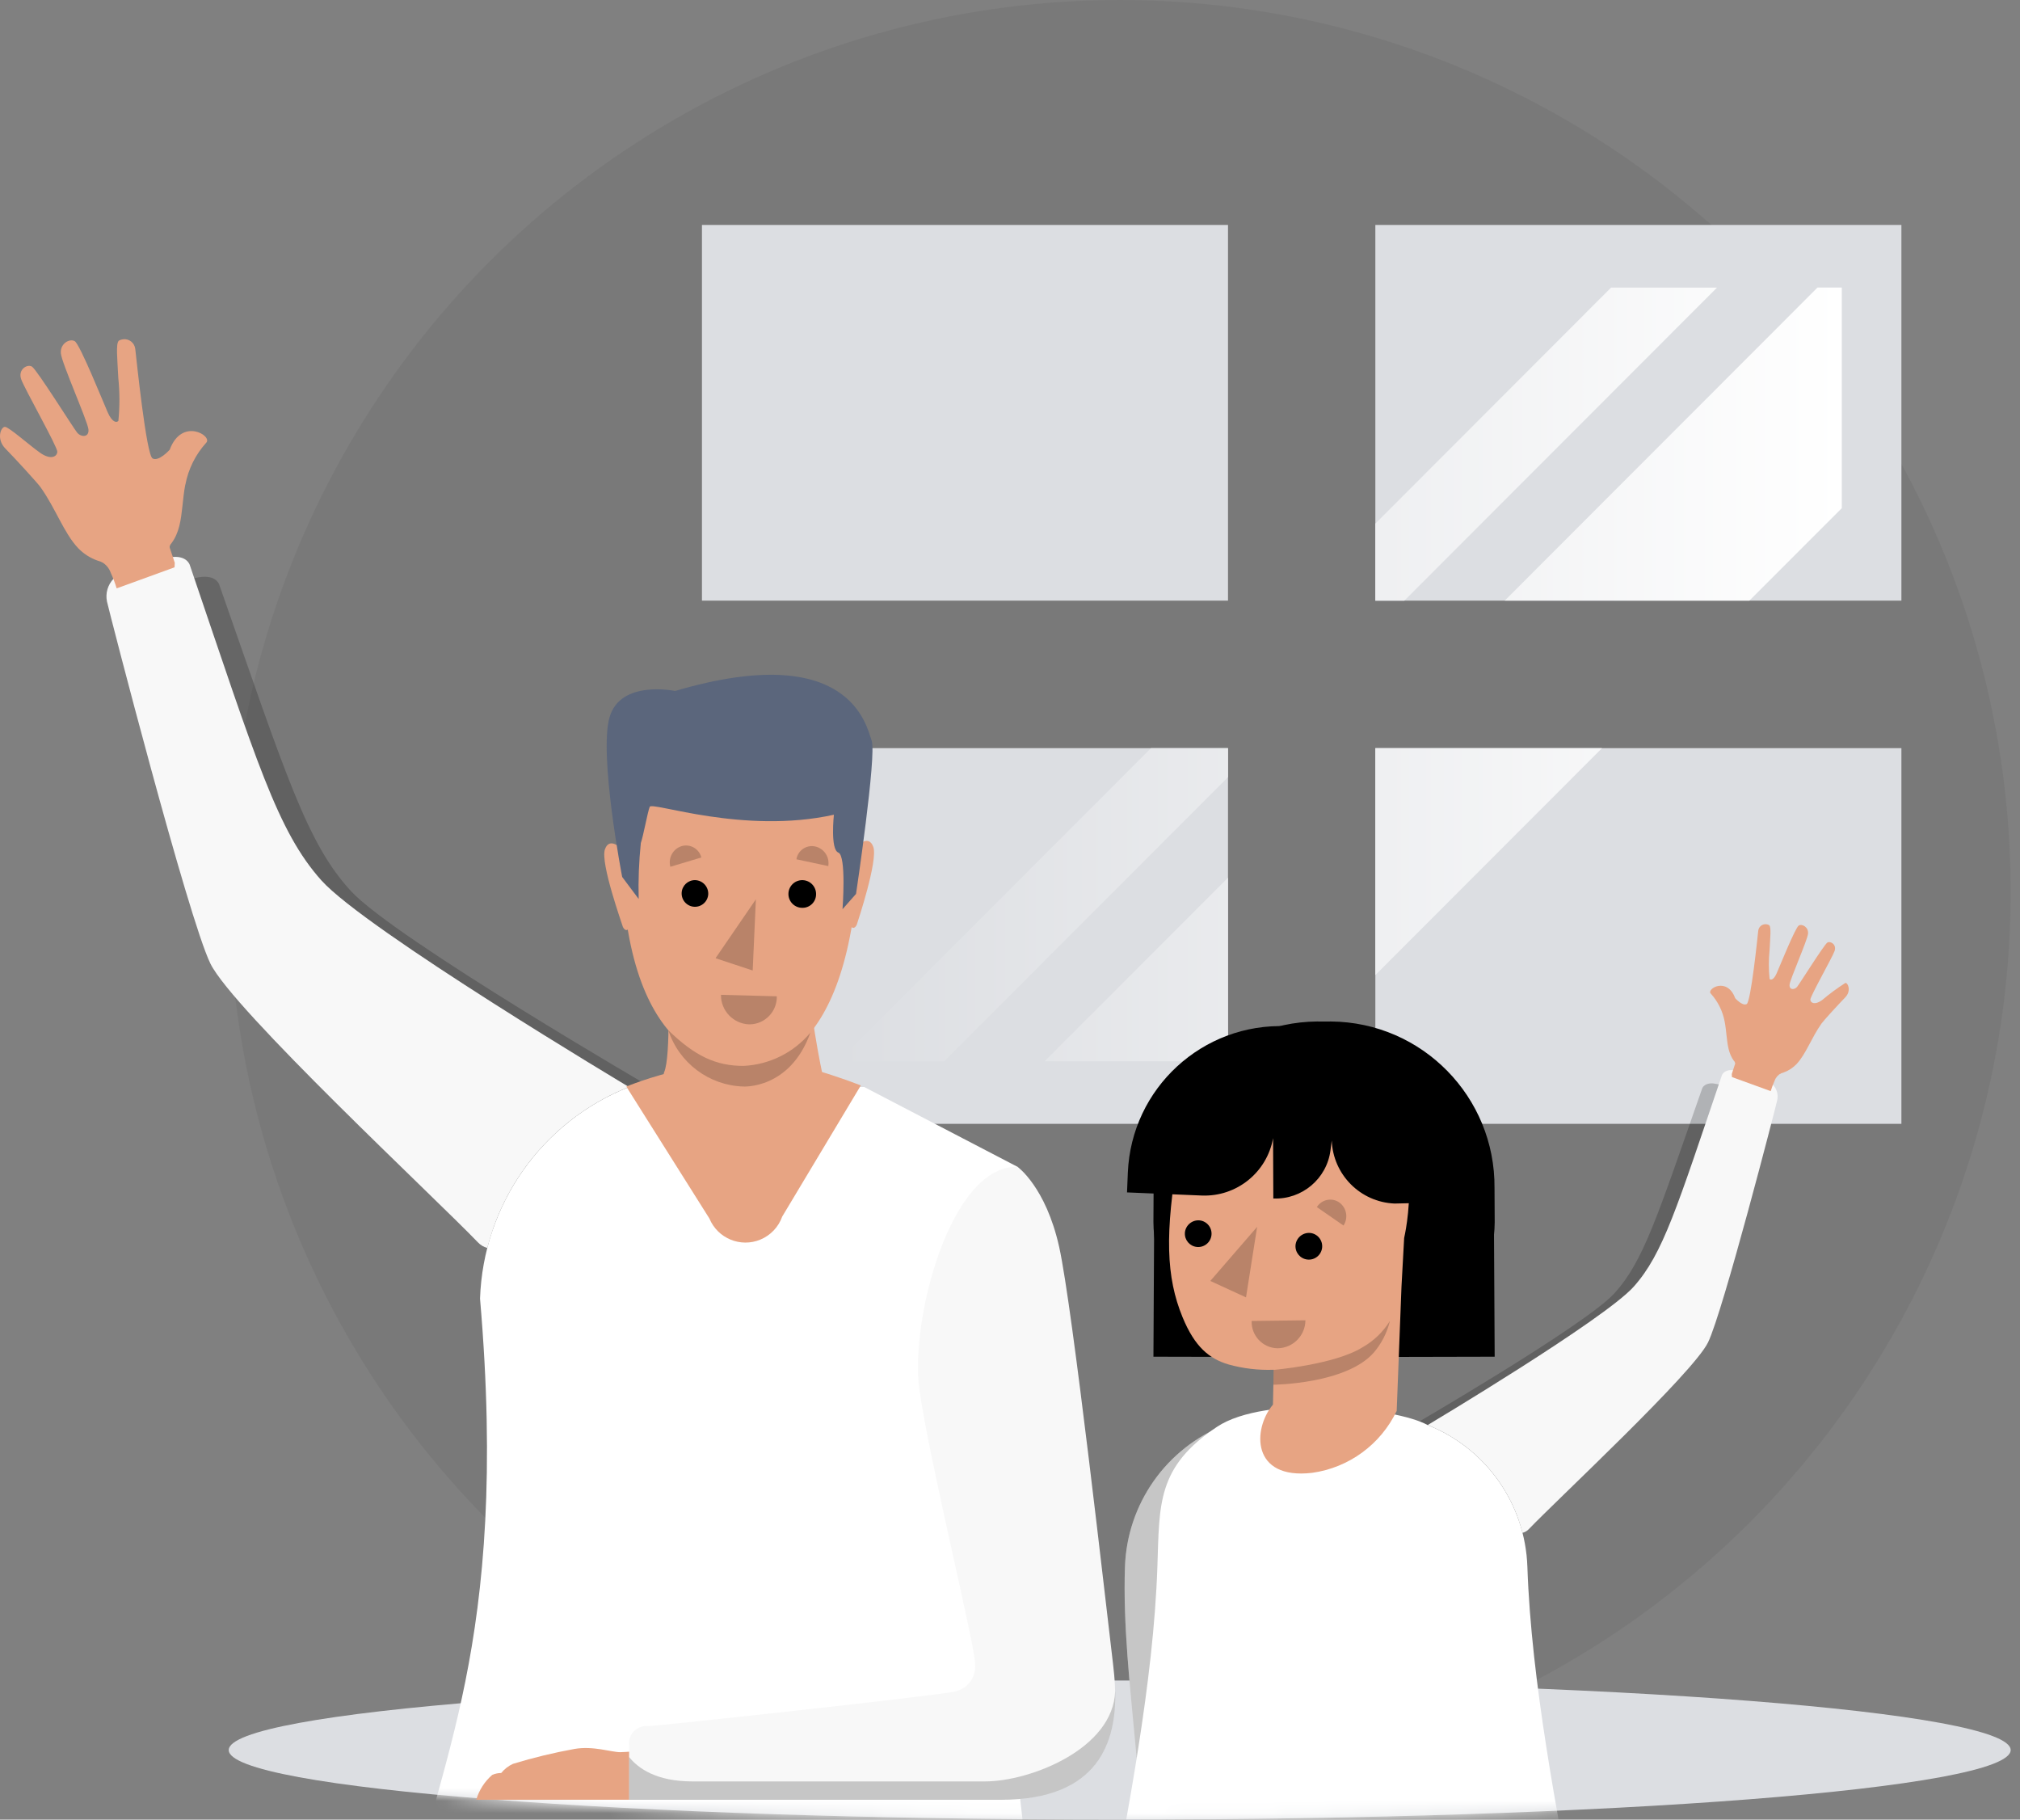 <svg width="161" height="145" viewBox="0 0 161 145" fill="none" xmlns="http://www.w3.org/2000/svg">
<rect x="0" y="0" width="161" height="145" fill="#808080" stroke="none"/>
<ellipse cx="89.255" cy="71.063" rx="71.002" ry="71.063" fill="#414142" fill-opacity="0.1"/>
<path fill-rule="evenodd" clip-rule="evenodd" d="M55.948 17.925V47.863H97.876V17.925H55.948ZM55.948 59.617V89.555H97.876V59.619L55.948 59.617ZM109.619 89.555H151.548V59.619H109.619V89.555ZM151.548 47.861V17.925H109.619V47.863L151.548 47.861Z" fill="#DCDEE2"/>
<path fill-rule="evenodd" clip-rule="evenodd" d="M146.797 40.492L139.428 47.863H119.931L144.861 22.912H146.796L146.797 40.492ZM128.409 22.916H136.853L111.924 47.867H109.619V41.725L128.409 22.916ZM97.875 84.571H83.256L97.875 69.942V84.571ZM75.251 84.571H66.806L91.736 59.619H97.876V61.926L75.251 84.571ZM127.684 59.619L109.618 77.701V59.619H127.684Z" fill="url(#paint0_linear_4_9390)"/>
<path d="M160.257 139.456C160.257 142.518 128.463 145 89.244 145C50.025 145 18.23 142.518 18.23 139.456C18.23 136.394 50.025 133.914 89.244 133.914C128.463 133.914 160.257 136.395 160.257 139.456Z" fill="#DCDEE2"/>
<path opacity="0.2" fill-rule="evenodd" clip-rule="evenodd" d="M52.474 86.989C52.474 86.989 31.454 74.8 27.958 70.992C24.462 67.184 22.82 61.85 17.478 46.6C17.478 46.6 17.285 45.89 16.152 45.966C15.018 46.043 11.833 47.131 11.4 47.651C10.937 48.114 10.74 48.781 10.879 49.421C11.039 50.142 17.334 73.885 19.12 77.436C20.906 80.987 37.072 95.597 40.433 99.01C43.793 102.423 52.485 86.992 52.485 86.992L52.474 86.989Z" fill="black"/>
<path fill-rule="evenodd" clip-rule="evenodd" d="M38.084 98.991C38.289 99.212 38.552 99.369 38.842 99.444C40.336 93.605 44.533 88.837 50.131 86.618C50.131 86.618 29.111 74.073 25.609 70.148C22.107 66.223 20.472 60.732 15.131 45.034C15.131 45.034 14.935 44.303 13.803 44.381C12.671 44.459 9.485 45.583 9.051 46.117C8.586 46.601 8.39 47.283 8.528 47.94C8.688 48.68 14.984 73.128 16.769 76.783C18.554 80.439 34.721 95.484 38.084 98.991V98.991Z" fill="#F8F8F8"/>
<path fill-rule="evenodd" clip-rule="evenodd" d="M8.053 43.886L8.071 44.768C8.425 44.95 8.695 45.262 8.825 45.639C9.011 46.043 9.169 46.459 9.298 46.885L13.912 45.208L13.93 44.847L13.563 43.744C13.507 43.642 13.509 43.517 13.567 43.415L11.226 42.381L8.053 43.886Z" fill="#E7A483"/>
<path fill-rule="evenodd" clip-rule="evenodd" d="M14.774 38.624C15.009 37.374 15.586 36.214 16.442 35.273C16.954 34.731 14.49 33.232 13.527 35.835C13.527 35.835 12.657 36.815 12.158 36.529C11.659 36.242 10.877 28.633 10.781 27.804C10.727 27.324 10.294 26.979 9.815 27.034C9.694 27.047 9.577 27.086 9.472 27.146C9.218 27.383 9.355 28.586 9.429 30.119C9.546 31.256 9.548 32.401 9.435 33.539C9.306 33.691 8.953 33.691 8.589 32.868C8.225 32.045 6.364 27.41 5.953 27.184C5.541 26.957 4.782 27.377 4.851 28.156C4.92 28.934 6.972 33.532 7.048 34.205C7.123 34.877 6.456 34.846 6.153 34.48C5.849 34.114 2.929 29.44 2.547 29.213C2.166 28.987 1.408 29.445 1.692 30.23C1.975 31.016 4.584 35.606 4.568 35.998C4.55 36.389 4.047 36.679 3.194 36.078C2.341 35.477 0.715 34.027 0.397 34.014C0.079 34 -0.324 34.979 0.43 35.745C1.184 36.511 3.001 38.497 3.234 38.827C4.454 40.55 5.083 42.461 6.227 43.678C6.658 44.126 7.189 44.466 7.776 44.673C9.282 45.211 10.943 45.102 12.368 44.372C14.749 43.081 14.323 41.004 14.766 38.624L14.774 38.624Z" fill="#E7A483"/>
<path opacity="0.2" fill-rule="evenodd" clip-rule="evenodd" d="M112.215 113.805C112.215 113.805 126.293 105.645 128.64 103.092C130.989 100.539 132.084 96.968 135.661 86.757C135.661 86.757 135.789 86.281 136.548 86.333C137.673 86.496 138.755 86.88 139.732 87.462C140.044 87.771 140.177 88.219 140.083 88.648C139.977 89.131 135.755 105.031 134.563 107.413C133.369 109.794 122.544 119.576 120.29 121.857C118.035 124.139 112.22 113.808 112.22 113.808L112.215 113.805Z" fill="black"/>
<path fill-rule="evenodd" clip-rule="evenodd" d="M121.857 121.845C121.719 121.992 121.543 122.096 121.348 122.146C120.347 118.237 117.536 115.044 113.788 113.557C113.788 113.557 127.867 105.156 130.213 102.529C132.559 99.901 133.656 96.225 137.231 85.711C137.231 85.711 137.36 85.221 138.12 85.273C139.247 85.444 140.331 85.84 141.303 86.436C141.615 86.76 141.746 87.217 141.653 87.657C141.549 88.153 137.33 104.526 136.134 106.974C134.938 109.422 124.106 119.496 121.857 121.845L121.857 121.845Z" fill="#F8F8F8"/>
<path fill-rule="evenodd" clip-rule="evenodd" d="M141.963 84.939L141.953 85.53C141.715 85.651 141.533 85.86 141.446 86.113C141.323 86.384 141.216 86.663 141.13 86.948L138.042 85.826L138.028 85.585L138.269 84.847C138.308 84.779 138.308 84.695 138.269 84.627L139.836 83.938L141.963 84.939Z" fill="#E7A483"/>
<path fill-rule="evenodd" clip-rule="evenodd" d="M137.462 81.414C137.306 80.577 136.921 79.8 136.349 79.168C136.005 78.805 137.658 77.805 138.3 79.543C138.3 79.543 138.882 80.2 139.217 80.008C139.551 79.816 140.078 74.719 140.137 74.165C140.173 73.844 140.463 73.614 140.784 73.65H140.786C140.866 73.66 140.943 73.685 141.012 73.725C141.183 73.886 141.092 74.69 141.041 75.715C140.964 76.476 140.964 77.244 141.041 78.006C141.127 78.109 141.362 78.109 141.606 77.556C141.851 77.004 143.098 73.903 143.369 73.75C143.64 73.597 144.153 73.881 144.106 74.402C144.058 74.922 142.685 78.004 142.636 78.454C142.588 78.904 143.031 78.884 143.234 78.64C143.436 78.396 145.393 75.263 145.644 75.112C145.896 74.961 146.408 75.267 146.218 75.793C146.027 76.318 144.279 79.395 144.29 79.656C144.3 79.918 144.641 80.111 145.21 79.707C145.803 79.205 146.43 78.743 147.084 78.325C147.295 78.316 147.571 78.966 147.064 79.485C146.557 80.004 145.343 81.329 145.186 81.553C144.369 82.709 143.947 83.986 143.184 84.8C142.894 85.1 142.539 85.329 142.146 85.468C141.137 85.827 140.024 85.754 139.071 85.266C137.477 84.401 137.763 83.013 137.463 81.417L137.462 81.414Z" fill="#E7A483"/>
<mask id="mask0_4_9390" style="mask-type:alpha" maskUnits="userSpaceOnUse" x="18" y="32" width="143" height="113">
<path d="M160.337 32.619H18.469V139.001C18.313 139.151 18.23 139.303 18.23 139.456C18.23 142.519 50.025 145 89.244 145C128.463 145 160.257 142.518 160.257 139.456V139.454H160.337V32.619Z" fill="black"/>
</mask>
<g mask="url(#mask0_4_9390)">
<path fill-rule="evenodd" clip-rule="evenodd" d="M50.133 86.618C43.176 89.375 38.514 95.998 38.26 103.483C40.656 131.297 34.646 140.678 32.55 152.459H82.056C82.111 146.044 78.21 122.013 78.751 116.858L81.1 92.98L68.88 86.618" fill="white"/>
<path fill-rule="evenodd" clip-rule="evenodd" d="M111.204 113.556C115.863 115.405 118.985 119.839 119.156 124.851C119.472 134.135 121.577 144.57 122.981 152.461H90.544C91.947 144.571 89.342 134.135 89.663 124.851C89.832 119.839 92.953 115.404 97.611 113.556C99.582 112.408 109.911 112.123 111.204 113.556Z" fill="#F8F8F8"/>
<path opacity="0.2" fill-rule="evenodd" clip-rule="evenodd" d="M111.204 113.556C115.863 115.405 118.985 119.839 119.156 124.851C119.472 134.135 121.577 144.57 122.981 152.461H90.544C91.947 144.571 89.342 134.135 89.663 124.851C89.832 119.839 92.953 115.404 97.611 113.556C99.582 112.408 109.911 112.123 111.204 113.556Z" fill="black"/>
<path fill-rule="evenodd" clip-rule="evenodd" d="M113.786 113.556C118.444 115.404 121.566 119.838 121.737 124.851C122.053 134.134 124.158 144.57 125.561 152.46H88.421C89.825 144.569 91.934 134.134 92.247 124.851C92.418 119.838 92.199 116.904 96.999 113.698C100.878 111.114 111.201 112.121 113.786 113.556H113.786Z" fill="white"/>
</g>
<path fill-rule="evenodd" clip-rule="evenodd" d="M51.604 142.167L50.144 143.416H37.958C38.184 142.648 38.626 141.961 39.23 141.436C39.457 141.336 39.703 141.284 39.95 141.282C40.203 140.967 40.526 140.716 40.894 140.551C42.502 140.061 44.137 139.665 45.791 139.366C47.281 139.106 48.718 139.624 49.431 139.624C50.036 139.606 50.639 139.555 51.239 139.472L51.604 142.167Z" fill="#E7A483"/>
<path fill-rule="evenodd" clip-rule="evenodd" d="M81.1 92.98C81.1 92.98 83.343 94.565 84.415 99.344C85.486 104.124 88.208 128.431 88.719 132.654C89.231 136.877 89.064 143.416 79.767 143.416H50.14V139.079C50.053 138.326 50.592 137.643 51.344 137.552C51.437 137.542 51.532 137.541 51.626 137.548C52.379 137.548 75.007 135.09 76.082 134.791C77.115 134.595 77.826 133.639 77.717 132.592C77.762 131.3 74.061 116.347 73.281 110.747C72.503 105.147 75.778 92.821 81.097 92.983L81.1 92.98Z" fill="#F8F8F8"/>
<path opacity="0.2" fill-rule="evenodd" clip-rule="evenodd" d="M88.883 134.734C88.972 138.732 87.637 143.419 79.768 143.419H50.144V140.011C50.865 140.92 52.325 141.954 55.18 141.954H78.519C82.09 141.954 88.753 139.369 88.883 134.737L88.883 134.734Z" fill="black"/>
<path d="M108.206 108.146C114.19 108.196 119.081 103.382 119.132 97.393V97.387L119.117 94.665C119.178 87.399 113.343 81.459 106.082 81.398C98.824 81.336 92.066 87.268 92.005 94.536L91.932 108.11L108.197 108.147L108.206 108.146Z" fill="black"/>
<path d="M102.857 108.146C96.873 108.195 91.981 103.378 91.931 97.387L91.946 94.665C91.885 87.399 97.721 81.459 104.981 81.398C112.236 81.336 118.996 87.268 119.056 94.536L119.13 108.11L102.86 108.147L102.857 108.146Z" fill="black"/>
<path d="M111.915 98.649C111.915 98.649 113.87 90.409 109.18 87.342C104.49 84.275 95.237 84.335 93.941 91.832C92.819 98.307 92.942 101.772 94.253 104.962C95.228 107.334 96.388 108.28 97.926 108.731C99.094 109.054 100.304 109.196 101.515 109.151L101.459 111.929C99.83 113.865 99.713 117.938 104.585 117.364C107.514 116.954 110.044 115.1 111.321 112.43L111.702 102.547" fill="#E7A483"/>
<path d="M112.643 87.351L112.574 95.874L111.148 95.906C108.425 95.792 106.248 93.605 106.144 90.88L106.044 91.662C105.751 93.932 103.772 95.6 101.487 95.504L101.468 90.696C100.981 93.43 98.551 95.382 95.779 95.267L89.827 95.018L89.892 93.438C90.176 86.716 95.847 81.497 102.564 81.775L112.643 87.351Z" fill="black"/>
<path opacity="0.2" d="M101.487 110.343C101.487 110.343 107.294 110.3 109.5 107.777C110.119 107.051 110.558 106.188 110.781 105.26C110.235 106.141 109.475 106.869 108.572 107.375C106.353 108.749 101.514 109.162 101.514 109.162L101.487 110.343Z" fill="black"/>
<path d="M103.255 99.234C103.308 98.638 103.832 98.198 104.427 98.249C105.012 98.309 105.437 98.832 105.377 99.417C105.318 100.003 104.796 100.429 104.211 100.369C103.642 100.311 103.221 99.815 103.255 99.244L103.255 99.234Z" fill="black"/>
<path opacity="0.2" d="M104.989 96.141C105.383 95.567 106.167 95.421 106.741 95.815C107.33 96.239 107.48 97.053 107.081 97.659L104.958 96.188L104.989 96.141Z" fill="black"/>
<path opacity="0.2" d="M101.87 107.437H101.787C100.628 107.397 99.721 106.424 99.76 105.263L104.046 105.21C104.037 106.417 103.076 107.401 101.87 107.437L101.87 107.437Z" fill="black"/>
<path d="M94.438 98.235C94.489 97.639 95.012 97.196 95.608 97.247H95.609C96.193 97.307 96.619 97.83 96.559 98.415C96.498 99 95.976 99.425 95.392 99.365C94.824 99.307 94.404 98.812 94.439 98.242L94.438 98.235Z" fill="black"/>
<path opacity="0.2" d="M96.465 102.074L99.311 103.384L100.197 97.763L96.465 102.074Z" fill="black"/>
<path d="M57.503 55.927C57.503 55.927 48.329 57.37 49.727 71.736C51.124 86.101 59.219 84.924 59.761 84.91C60.302 84.896 67.887 85.171 68.479 67.635C68.478 67.635 68.738 54.665 57.503 55.927L57.503 55.927Z" fill="#E7A483"/>
<path d="M53.222 77.941C53.222 77.941 53.497 84.177 52.93 85.454C52.362 86.731 60.612 90.306 65.578 85.73C65.578 85.73 64.237 79.519 64.571 77.242C64.905 74.966 53.222 77.941 53.222 77.941Z" fill="#E7A483"/>
<path d="M49.582 67.679C49.582 67.679 48.579 66.605 48.211 67.691C47.843 68.777 49.582 73.625 49.643 73.855C49.643 73.855 49.826 74.275 50.067 74.044C50.308 73.813 49.582 67.679 49.582 67.679V67.679Z" fill="#E7A483"/>
<path d="M68.231 67.499C68.231 67.499 69.215 66.406 69.604 67.484C69.993 68.563 68.364 73.445 68.291 73.674C68.291 73.674 68.115 74.099 67.87 73.871C67.625 73.644 68.231 67.499 68.231 67.499H68.231Z" fill="#E7A483"/>
<path d="M49.589 69.879L50.904 71.635C50.866 70.148 50.924 68.66 51.075 67.179C51.286 66.576 51.609 64.73 51.785 64.292C51.961 63.854 59.253 66.521 66.464 64.922C66.464 64.922 66.165 67.692 66.819 67.939C67.471 68.186 67.151 72.451 67.151 72.451L68.229 71.231C68.229 71.231 69.882 60.181 69.475 59.028C69.068 57.874 67.766 50.95 53.81 55.061C53.81 55.061 49.46 54.139 48.586 57.146C47.712 60.152 49.589 69.879 49.589 69.879V69.879Z" fill="#5B667C"/>
<path d="M49.92 86.586L56.542 97.099C57.202 98.686 59.023 99.437 60.609 98.777C61.42 98.439 62.051 97.773 62.345 96.944L68.612 86.492C67.044 85.889 65.445 85.37 63.822 84.938C57.314 83.453 49.92 86.586 49.92 86.586H49.92Z" fill="#E7A483"/>
<g opacity="0.2">
<path d="M64.589 82.29C63.259 83.882 61.324 84.842 59.253 84.937C57.102 84.937 55.407 84.184 53.267 82.096C54.118 84.698 56.504 86.491 59.239 86.581C59.239 86.581 62.971 86.817 64.589 82.29V82.29Z" fill="black"/>
</g>
<path d="M56.449 71.25C56.42 71.836 55.92 72.287 55.335 72.257C54.749 72.226 54.3 71.727 54.33 71.141C54.359 70.573 54.831 70.128 55.401 70.134C55.996 70.15 56.465 70.646 56.449 71.241V71.25Z" fill="black"/>
<path d="M65.043 71.25C65.051 71.845 64.575 72.333 63.98 72.341H63.971C63.363 72.357 62.857 71.877 62.84 71.268C62.824 70.659 63.304 70.152 63.912 70.136C64.519 70.12 65.025 70.597 65.043 71.205L65.043 71.25Z" fill="black"/>
<path opacity="0.2" d="M55.898 68.329L53.43 69.07C53.239 68.37 53.634 67.644 54.325 67.425C54.992 67.23 55.69 67.613 55.886 68.28C55.888 68.296 55.893 68.312 55.898 68.329Z" fill="black"/>
<path opacity="0.2" d="M57.462 79.274L61.915 79.392C61.939 80.602 60.978 81.603 59.77 81.626H59.767H59.685C58.434 81.568 57.45 80.529 57.462 79.274H57.462Z" fill="black"/>
<path opacity="0.2" d="M66.016 69.015L63.477 68.473C63.586 67.793 64.225 67.33 64.906 67.439L64.971 67.451C65.68 67.61 66.14 68.298 66.016 69.015L66.016 69.015Z" fill="black"/>
<path opacity="0.2" d="M60.246 71.663L59.992 77.336L57.031 76.356L60.246 71.663Z" fill="black"/>
<defs>
<linearGradient id="paint0_linear_4_9390" x1="66.805" y1="84.571" x2="146.797" y2="84.571" gradientUnits="userSpaceOnUse">
<stop stop-color="#DCDEE2"/>
<stop offset="1" stop-color="white"/>
</linearGradient>
</defs>
</svg>
